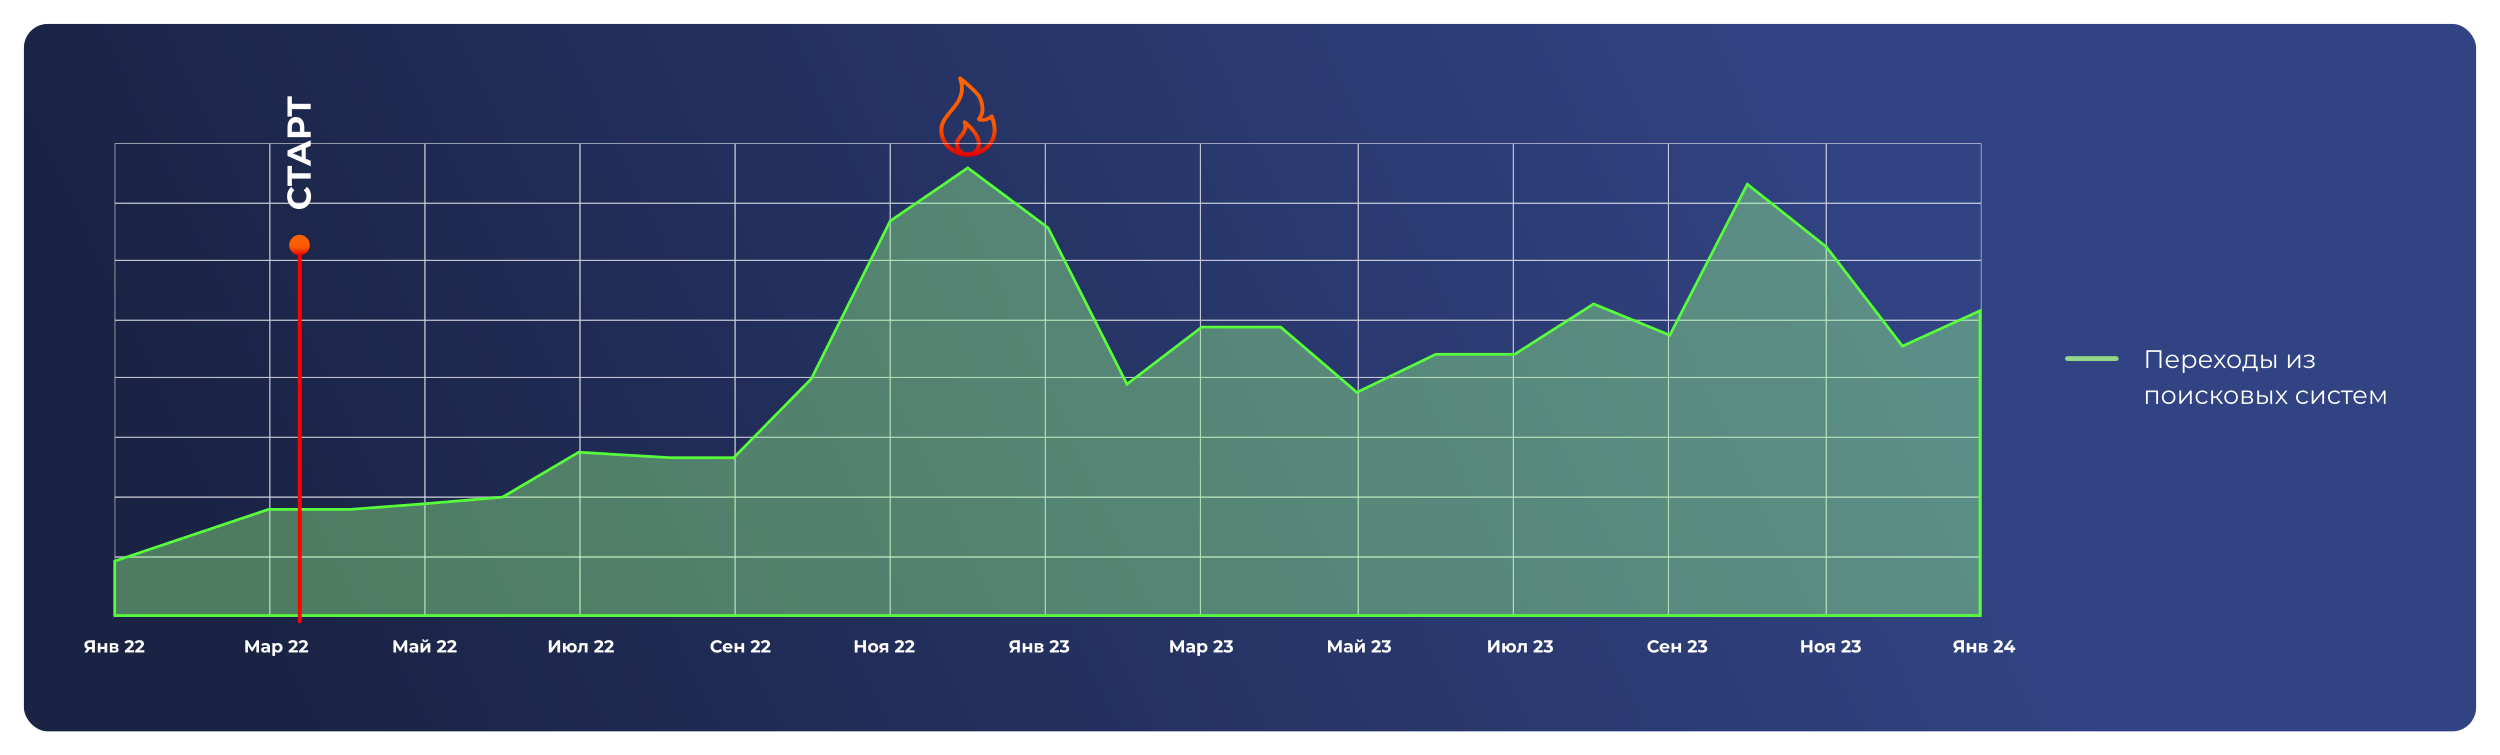 <?xml version="1.0" encoding="UTF-8"?> <svg xmlns="http://www.w3.org/2000/svg" width="1046" height="316" viewBox="0 0 1046 316" fill="none"> <g filter="url(#filter0_d_11_2763)"> <g clip-path="url(#clip0_11_2763)"> <rect x="10" y="5" width="1026" height="296" rx="10" fill="url(#paint0_linear_11_2763)"></rect> <rect x="864" y="144" width="22.436" height="2.04" rx="1.02" fill="#92D787"></rect> <path d="M904.334 141.537V149H903.556V142.22H898.833V149H898.055V141.537H904.334ZM911.575 146.431H906.884C906.927 147.013 907.151 147.486 907.556 147.849C907.961 148.204 908.473 148.382 909.091 148.382C909.439 148.382 909.759 148.321 910.051 148.2C910.342 148.072 910.594 147.888 910.808 147.646L911.234 148.136C910.985 148.435 910.672 148.662 910.296 148.819C909.926 148.975 909.518 149.053 909.07 149.053C908.494 149.053 907.982 148.932 907.535 148.691C907.094 148.442 906.749 148.101 906.5 147.667C906.252 147.234 906.127 146.743 906.127 146.196C906.127 145.649 906.245 145.158 906.479 144.725C906.721 144.291 907.048 143.954 907.46 143.712C907.879 143.47 908.348 143.35 908.867 143.35C909.386 143.35 909.852 143.47 910.264 143.712C910.676 143.954 910.999 144.291 911.234 144.725C911.469 145.151 911.586 145.642 911.586 146.196L911.575 146.431ZM908.867 144C908.327 144 907.872 144.174 907.503 144.522C907.14 144.864 906.934 145.311 906.884 145.866H910.861C910.811 145.311 910.601 144.864 910.232 144.522C909.869 144.174 909.414 144 908.867 144ZM916.15 143.35C916.676 143.35 917.153 143.47 917.579 143.712C918.005 143.947 918.34 144.281 918.581 144.714C918.823 145.148 918.944 145.642 918.944 146.196C918.944 146.758 918.823 147.255 918.581 147.689C918.34 148.122 918.005 148.46 917.579 148.701C917.16 148.936 916.683 149.053 916.15 149.053C915.696 149.053 915.283 148.961 914.914 148.776C914.551 148.584 914.253 148.307 914.018 147.945V151.068H913.261V143.392H913.986V144.501C914.214 144.131 914.512 143.847 914.882 143.648C915.258 143.449 915.681 143.35 916.15 143.35ZM916.097 148.382C916.488 148.382 916.843 148.293 917.163 148.115C917.483 147.93 917.732 147.671 917.91 147.337C918.094 147.003 918.187 146.623 918.187 146.196C918.187 145.77 918.094 145.393 917.91 145.066C917.732 144.732 917.483 144.473 917.163 144.288C916.843 144.103 916.488 144.011 916.097 144.011C915.699 144.011 915.34 144.103 915.02 144.288C914.708 144.473 914.459 144.732 914.274 145.066C914.096 145.393 914.008 145.77 914.008 146.196C914.008 146.623 914.096 147.003 914.274 147.337C914.459 147.671 914.708 147.93 915.02 148.115C915.34 148.293 915.699 148.382 916.097 148.382ZM925.474 146.431H920.783C920.826 147.013 921.05 147.486 921.455 147.849C921.86 148.204 922.372 148.382 922.99 148.382C923.338 148.382 923.658 148.321 923.949 148.2C924.241 148.072 924.493 147.888 924.706 147.646L925.133 148.136C924.884 148.435 924.571 148.662 924.195 148.819C923.825 148.975 923.416 149.053 922.969 149.053C922.393 149.053 921.881 148.932 921.433 148.691C920.993 148.442 920.648 148.101 920.399 147.667C920.151 147.234 920.026 146.743 920.026 146.196C920.026 145.649 920.143 145.158 920.378 144.725C920.62 144.291 920.947 143.954 921.359 143.712C921.778 143.47 922.247 143.35 922.766 143.35C923.285 143.35 923.75 143.47 924.163 143.712C924.575 143.954 924.898 144.291 925.133 144.725C925.367 145.151 925.485 145.642 925.485 146.196L925.474 146.431ZM922.766 144C922.226 144 921.771 144.174 921.401 144.522C921.039 144.864 920.833 145.311 920.783 145.866H924.76C924.71 145.311 924.5 144.864 924.131 144.522C923.768 144.174 923.313 144 922.766 144ZM930.511 149L928.731 146.655L926.94 149H926.087L928.305 146.122L926.194 143.392H927.047L928.731 145.588L930.416 143.392H931.247L929.136 146.122L931.375 149H930.511ZM934.731 149.053C934.191 149.053 933.704 148.932 933.271 148.691C932.837 148.442 932.496 148.101 932.247 147.667C931.998 147.234 931.874 146.743 931.874 146.196C931.874 145.649 931.998 145.158 932.247 144.725C932.496 144.291 932.837 143.954 933.271 143.712C933.704 143.47 934.191 143.35 934.731 143.35C935.271 143.35 935.758 143.47 936.192 143.712C936.625 143.954 936.963 144.291 937.205 144.725C937.453 145.158 937.578 145.649 937.578 146.196C937.578 146.743 937.453 147.234 937.205 147.667C936.963 148.101 936.625 148.442 936.192 148.691C935.758 148.932 935.271 149.053 934.731 149.053ZM934.731 148.382C935.129 148.382 935.485 148.293 935.797 148.115C936.117 147.93 936.366 147.671 936.544 147.337C936.721 147.003 936.81 146.623 936.81 146.196C936.81 145.77 936.721 145.389 936.544 145.055C936.366 144.721 936.117 144.466 935.797 144.288C935.485 144.103 935.129 144.011 934.731 144.011C934.333 144.011 933.974 144.103 933.654 144.288C933.342 144.466 933.093 144.721 932.908 145.055C932.731 145.389 932.642 145.77 932.642 146.196C932.642 146.623 932.731 147.003 932.908 147.337C933.093 147.671 933.342 147.93 933.654 148.115C933.974 148.293 934.333 148.382 934.731 148.382ZM944.633 148.339V150.354H943.919V149H938.898V150.354H938.183V148.339H938.503C938.88 148.318 939.136 148.041 939.271 147.507C939.406 146.974 939.498 146.228 939.548 145.269L939.623 143.392H943.759V148.339H944.633ZM940.241 145.311C940.205 146.107 940.138 146.765 940.038 147.284C939.939 147.795 939.761 148.147 939.505 148.339H943.002V144.064H940.305L940.241 145.311ZM948.465 145.375C949.168 145.382 949.705 145.539 950.074 145.844C950.444 146.15 950.629 146.591 950.629 147.166C950.629 147.763 950.43 148.222 950.032 148.542C949.634 148.861 949.065 149.018 948.326 149.011L946.108 149V143.392H946.865V145.354L948.465 145.375ZM951.567 143.392H952.324V149H951.567V143.392ZM948.283 148.435C948.802 148.442 949.193 148.339 949.456 148.126C949.726 147.905 949.861 147.586 949.861 147.166C949.861 146.754 949.73 146.448 949.467 146.249C949.204 146.05 948.809 145.947 948.283 145.94L946.865 145.919V148.414L948.283 148.435ZM957.269 143.392H958.026V147.849L961.768 143.392H962.44V149H961.683V144.544L957.952 149H957.269V143.392ZM967.224 146.079C967.622 146.171 967.927 146.331 968.141 146.559C968.361 146.786 968.471 147.063 968.471 147.39C968.471 147.717 968.357 148.009 968.13 148.264C967.91 148.52 967.608 148.719 967.224 148.861C966.84 148.996 966.417 149.064 965.955 149.064C965.55 149.064 965.152 149.007 964.761 148.893C964.37 148.773 964.029 148.598 963.738 148.371L963.993 147.806C964.249 147.998 964.548 148.147 964.889 148.254C965.23 148.36 965.575 148.414 965.923 148.414C966.442 148.414 966.865 148.318 967.192 148.126C967.526 147.927 967.693 147.66 967.693 147.326C967.693 147.028 967.558 146.797 967.288 146.633C967.018 146.463 966.648 146.377 966.179 146.377H965.22V145.823H966.136C966.556 145.823 966.893 145.745 967.149 145.588C967.405 145.425 967.533 145.208 967.533 144.938C967.533 144.64 967.387 144.405 967.096 144.235C966.812 144.064 966.438 143.979 965.976 143.979C965.372 143.979 964.775 144.131 964.185 144.437L963.972 143.851C964.64 143.502 965.333 143.328 966.051 143.328C966.478 143.328 966.861 143.392 967.202 143.52C967.551 143.641 967.821 143.815 968.013 144.043C968.212 144.27 968.311 144.533 968.311 144.832C968.311 145.116 968.212 145.368 968.013 145.588C967.821 145.809 967.558 145.972 967.224 146.079ZM902.906 158.392V164H902.149V159.064H898.631V164H897.874V158.392H902.906ZM907.371 164.053C906.831 164.053 906.344 163.932 905.91 163.691C905.477 163.442 905.136 163.101 904.887 162.667C904.638 162.234 904.514 161.743 904.514 161.196C904.514 160.649 904.638 160.158 904.887 159.725C905.136 159.291 905.477 158.954 905.91 158.712C906.344 158.47 906.831 158.35 907.371 158.35C907.911 158.35 908.398 158.47 908.831 158.712C909.265 158.954 909.602 159.291 909.844 159.725C910.093 160.158 910.217 160.649 910.217 161.196C910.217 161.743 910.093 162.234 909.844 162.667C909.602 163.101 909.265 163.442 908.831 163.691C908.398 163.932 907.911 164.053 907.371 164.053ZM907.371 163.382C907.769 163.382 908.124 163.293 908.437 163.115C908.757 162.93 909.005 162.671 909.183 162.337C909.361 162.003 909.45 161.623 909.45 161.196C909.45 160.77 909.361 160.389 909.183 160.055C909.005 159.721 908.757 159.466 908.437 159.288C908.124 159.103 907.769 159.011 907.371 159.011C906.973 159.011 906.614 159.103 906.294 159.288C905.981 159.466 905.733 159.721 905.548 160.055C905.37 160.389 905.281 160.77 905.281 161.196C905.281 161.623 905.37 162.003 905.548 162.337C905.733 162.671 905.981 162.93 906.294 163.115C906.614 163.293 906.973 163.382 907.371 163.382ZM911.835 158.392H912.592V162.849L916.334 158.392H917.006V164H916.249V159.544L912.517 164H911.835V158.392ZM921.52 164.053C920.966 164.053 920.468 163.932 920.028 163.691C919.594 163.449 919.253 163.112 919.004 162.678C918.756 162.237 918.631 161.743 918.631 161.196C918.631 160.649 918.756 160.158 919.004 159.725C919.253 159.291 919.594 158.954 920.028 158.712C920.468 158.47 920.966 158.35 921.52 158.35C922.004 158.35 922.434 158.446 922.81 158.638C923.194 158.822 923.496 159.096 923.716 159.458L923.151 159.842C922.967 159.565 922.732 159.359 922.448 159.224C922.163 159.082 921.854 159.011 921.52 159.011C921.115 159.011 920.749 159.103 920.422 159.288C920.102 159.466 919.85 159.721 919.665 160.055C919.488 160.389 919.399 160.77 919.399 161.196C919.399 161.63 919.488 162.013 919.665 162.348C919.85 162.674 920.102 162.93 920.422 163.115C920.749 163.293 921.115 163.382 921.52 163.382C921.854 163.382 922.163 163.314 922.448 163.179C922.732 163.044 922.967 162.838 923.151 162.561L923.716 162.945C923.496 163.307 923.194 163.584 922.81 163.776C922.426 163.961 921.996 164.053 921.52 164.053ZM927.218 161.505H925.939V164H925.182V158.392H925.939V160.855H927.229L929.201 158.392H930.022L927.815 161.111L930.182 164H929.287L927.218 161.505ZM933.492 164.053C932.952 164.053 932.465 163.932 932.032 163.691C931.598 163.442 931.257 163.101 931.008 162.667C930.76 162.234 930.635 161.743 930.635 161.196C930.635 160.649 930.76 160.158 931.008 159.725C931.257 159.291 931.598 158.954 932.032 158.712C932.465 158.47 932.952 158.35 933.492 158.35C934.032 158.35 934.519 158.47 934.953 158.712C935.386 158.954 935.724 159.291 935.966 159.725C936.214 160.158 936.339 160.649 936.339 161.196C936.339 161.743 936.214 162.234 935.966 162.667C935.724 163.101 935.386 163.442 934.953 163.691C934.519 163.932 934.032 164.053 933.492 164.053ZM933.492 163.382C933.89 163.382 934.246 163.293 934.558 163.115C934.878 162.93 935.127 162.671 935.305 162.337C935.482 162.003 935.571 161.623 935.571 161.196C935.571 160.77 935.482 160.389 935.305 160.055C935.127 159.721 934.878 159.466 934.558 159.288C934.246 159.103 933.89 159.011 933.492 159.011C933.094 159.011 932.735 159.103 932.416 159.288C932.103 159.466 931.854 159.721 931.669 160.055C931.492 160.389 931.403 160.77 931.403 161.196C931.403 161.623 931.492 162.003 931.669 162.337C931.854 162.671 932.103 162.93 932.416 163.115C932.735 163.293 933.094 163.382 933.492 163.382ZM941.528 161.1C942.288 161.278 942.669 161.736 942.669 162.475C942.669 162.966 942.487 163.343 942.125 163.606C941.763 163.869 941.222 164 940.505 164H937.957V158.392H940.43C941.07 158.392 941.571 158.517 941.933 158.765C942.296 159.014 942.477 159.37 942.477 159.832C942.477 160.137 942.392 160.4 942.221 160.62C942.057 160.834 941.826 160.994 941.528 161.1ZM938.692 160.887H940.377C940.81 160.887 941.141 160.805 941.368 160.642C941.603 160.478 941.72 160.24 941.72 159.927C941.72 159.615 941.603 159.38 941.368 159.224C941.141 159.068 940.81 158.989 940.377 158.989H938.692V160.887ZM940.473 163.403C940.956 163.403 941.318 163.325 941.56 163.168C941.802 163.012 941.922 162.767 941.922 162.433C941.922 162.099 941.812 161.854 941.592 161.697C941.372 161.534 941.023 161.452 940.547 161.452H938.692V163.403H940.473ZM946.799 160.375C947.502 160.382 948.039 160.539 948.409 160.844C948.778 161.15 948.963 161.591 948.963 162.166C948.963 162.763 948.764 163.222 948.366 163.542C947.968 163.861 947.399 164.018 946.66 164.011L944.443 164V158.392H945.2V160.354L946.799 160.375ZM949.901 158.392H950.658V164H949.901V158.392ZM946.618 163.435C947.136 163.442 947.527 163.339 947.79 163.126C948.06 162.905 948.195 162.586 948.195 162.166C948.195 161.754 948.064 161.448 947.801 161.249C947.538 161.05 947.143 160.947 946.618 160.94L945.2 160.919V163.414L946.618 163.435ZM956.321 164L954.54 161.655L952.749 164H951.896L954.114 161.122L952.003 158.392H952.856L954.54 160.588L956.225 158.392H957.056L954.945 161.122L957.184 164H956.321ZM963.56 164.053C963.006 164.053 962.509 163.932 962.068 163.691C961.634 163.449 961.293 163.112 961.044 162.678C960.796 162.237 960.671 161.743 960.671 161.196C960.671 160.649 960.796 160.158 961.044 159.725C961.293 159.291 961.634 158.954 962.068 158.712C962.509 158.47 963.006 158.35 963.56 158.35C964.044 158.35 964.474 158.446 964.85 158.638C965.234 158.822 965.536 159.096 965.757 159.458L965.192 159.842C965.007 159.565 964.772 159.359 964.488 159.224C964.204 159.082 963.895 159.011 963.56 159.011C963.155 159.011 962.789 159.103 962.462 159.288C962.143 159.466 961.89 159.721 961.705 160.055C961.528 160.389 961.439 160.77 961.439 161.196C961.439 161.63 961.528 162.013 961.705 162.348C961.89 162.674 962.143 162.93 962.462 163.115C962.789 163.293 963.155 163.382 963.56 163.382C963.895 163.382 964.204 163.314 964.488 163.179C964.772 163.044 965.007 162.838 965.192 162.561L965.757 162.945C965.536 163.307 965.234 163.584 964.85 163.776C964.467 163.961 964.037 164.053 963.56 164.053ZM967.222 158.392H967.979V162.849L971.721 158.392H972.393V164H971.636V159.544L967.905 164H967.222V158.392ZM976.908 164.053C976.353 164.053 975.856 163.932 975.415 163.691C974.981 163.449 974.64 163.112 974.392 162.678C974.143 162.237 974.018 161.743 974.018 161.196C974.018 160.649 974.143 160.158 974.392 159.725C974.64 159.291 974.981 158.954 975.415 158.712C975.856 158.47 976.353 158.35 976.908 158.35C977.391 158.35 977.821 158.446 978.198 158.638C978.581 158.822 978.883 159.096 979.104 159.458L978.539 159.842C978.354 159.565 978.119 159.359 977.835 159.224C977.551 159.082 977.242 159.011 976.908 159.011C976.502 159.011 976.136 159.103 975.809 159.288C975.49 159.466 975.237 159.721 975.053 160.055C974.875 160.389 974.786 160.77 974.786 161.196C974.786 161.63 974.875 162.013 975.053 162.348C975.237 162.674 975.49 162.93 975.809 163.115C976.136 163.293 976.502 163.382 976.908 163.382C977.242 163.382 977.551 163.314 977.835 163.179C978.119 163.044 978.354 162.838 978.539 162.561L979.104 162.945C978.883 163.307 978.581 163.584 978.198 163.776C977.814 163.961 977.384 164.053 976.908 164.053ZM984.41 159.064H982.288V164H981.531V159.064H979.41V158.392H984.41V159.064ZM990.148 161.431H985.457C985.5 162.013 985.724 162.486 986.129 162.849C986.534 163.204 987.046 163.382 987.664 163.382C988.012 163.382 988.332 163.321 988.624 163.2C988.915 163.072 989.167 162.888 989.38 162.646L989.807 163.136C989.558 163.435 989.245 163.662 988.869 163.819C988.499 163.975 988.09 164.053 987.643 164.053C987.067 164.053 986.555 163.932 986.108 163.691C985.667 163.442 985.322 163.101 985.073 162.667C984.825 162.234 984.7 161.743 984.7 161.196C984.7 160.649 984.818 160.158 985.052 159.725C985.294 159.291 985.621 158.954 986.033 158.712C986.452 158.47 986.921 158.35 987.44 158.35C987.959 158.35 988.425 158.47 988.837 158.712C989.249 158.954 989.572 159.291 989.807 159.725C990.041 160.151 990.159 160.642 990.159 161.196L990.148 161.431ZM987.44 159C986.9 159 986.445 159.174 986.076 159.522C985.713 159.864 985.507 160.311 985.457 160.866H989.434C989.384 160.311 989.174 159.864 988.805 159.522C988.442 159.174 987.987 159 987.44 159ZM998.103 158.392V164H997.41V159.565L995.139 163.318H994.798L992.527 159.554V164H991.834V158.392H992.602L994.979 162.433L997.399 158.392H998.103Z" fill="white"></path> <path fill-rule="evenodd" clip-rule="evenodd" d="M415.699 43.35C415.569 43.108 415.309 42.927 415.049 42.866C414.724 42.866 414.463 42.927 414.268 43.108C413.553 43.774 412.707 44.198 411.732 44.379L410.821 44.5L411.211 43.774C411.732 42.624 411.992 41.413 411.862 40.142C411.797 38.206 411.211 36.329 410.236 34.635C407.829 31.911 405.163 29.429 402.236 27.19C401.976 26.948 401.52 26.948 401.26 27.129C400.935 27.311 400.805 27.674 400.935 28.037C402.041 31.124 401.911 33.969 400.285 36.935C397.878 41.111 393 44.258 393 49.403C393 55.576 398.398 60.6 404.967 60.6C411.602 60.6 417 55.576 417 49.403C416.935 47.345 416.48 45.287 415.699 43.35ZM405.488 48.919C407.049 50.553 408.74 52.974 408.74 55.274C408.74 57.211 407.049 58.784 404.967 58.784C402.886 58.784 401.195 57.211 401.195 55.274C401.195 54.124 402.106 53.155 402.756 52.308C403.602 51.34 404.317 50.311 404.642 49.1L404.837 48.253L405.488 48.919ZM399.049 57.029C396.317 55.334 394.691 52.49 394.691 49.403C394.691 48.858 394.756 48.313 394.886 47.769C395.602 44.984 398.138 42.503 399.894 40.264C402.106 37.419 403.537 34.695 403.276 31.124L403.211 30.035L404.122 30.761C405.813 32.214 407.439 33.787 408.87 35.482L408.87 35.542C409.715 36.995 410.171 38.629 410.236 40.203C410.301 41.353 410.106 42.382 409.585 43.35C409.325 43.774 408.805 44.379 408.74 44.803C408.74 44.863 408.74 44.984 408.805 45.105C408.805 45.287 409 45.469 409.195 45.59C410.756 46.195 412.512 46.074 413.943 45.227L414.528 44.984L414.659 45.529C415.114 46.8 415.309 48.132 415.309 49.403C415.309 52.49 413.683 55.334 410.951 57.029L409.846 57.695L410.236 56.545C411.341 52.55 407.179 47.95 404.187 45.529C403.927 45.287 403.472 45.287 403.146 45.469C402.886 45.65 402.756 46.013 402.821 46.316C404.447 50.916 398.398 51.884 399.764 56.545L400.089 57.695L399.049 57.029Z" fill="url(#paint1_linear_11_2763)"></path> <path d="M39.707 262.899V268H38.541V266.645H37.463L36.559 268H35.313L36.377 266.463C36.032 266.322 35.767 266.11 35.583 265.829C35.398 265.542 35.306 265.2 35.306 264.801C35.306 264.408 35.396 264.07 35.576 263.788C35.755 263.502 36.01 263.283 36.341 263.133C36.671 262.977 37.06 262.899 37.507 262.899H39.707ZM37.536 263.861C37.2 263.861 36.943 263.939 36.763 264.094C36.589 264.25 36.501 264.481 36.501 264.787C36.501 265.083 36.586 265.311 36.756 265.472C36.926 265.632 37.176 265.712 37.507 265.712H38.541V263.861H37.536ZM40.898 264.08H42.027V265.61H43.732V264.08H44.869V268H43.732V266.535H42.027V268H40.898V264.08ZM48.952 265.952C49.413 266.108 49.644 266.419 49.644 266.885C49.644 267.24 49.51 267.514 49.243 267.709C48.976 267.903 48.578 268 48.048 268H45.957V264.08H47.961C48.451 264.08 48.835 264.17 49.112 264.349C49.389 264.524 49.527 264.772 49.527 265.093C49.527 265.287 49.476 265.459 49.374 265.61C49.277 265.756 49.136 265.87 48.952 265.952ZM46.999 265.69H47.858C48.257 265.69 48.456 265.549 48.456 265.268C48.456 264.991 48.257 264.852 47.858 264.852H46.999V265.69ZM47.953 267.228C48.371 267.228 48.58 267.084 48.58 266.798C48.58 266.647 48.531 266.538 48.434 266.47C48.337 266.397 48.184 266.361 47.975 266.361H46.999V267.228H47.953ZM56.102 267.038V268H52.247V267.235L54.214 265.377C54.423 265.178 54.564 265.008 54.637 264.867C54.71 264.721 54.746 264.578 54.746 264.437C54.746 264.233 54.676 264.077 54.535 263.971C54.399 263.859 54.197 263.803 53.93 263.803C53.707 263.803 53.505 263.847 53.325 263.934C53.146 264.017 52.995 264.143 52.874 264.313L52.014 263.759C52.213 263.463 52.487 263.232 52.837 263.067C53.187 262.897 53.588 262.812 54.039 262.812C54.418 262.812 54.749 262.875 55.03 263.001C55.317 263.123 55.538 263.298 55.694 263.526C55.854 263.75 55.934 264.014 55.934 264.32C55.934 264.597 55.876 264.857 55.759 265.1C55.642 265.343 55.417 265.62 55.081 265.931L53.908 267.038H56.102ZM60.4 267.038V268H56.545V267.235L58.512 265.377C58.721 265.178 58.862 265.008 58.935 264.867C59.008 264.721 59.044 264.578 59.044 264.437C59.044 264.233 58.974 264.077 58.833 263.971C58.697 263.859 58.495 263.803 58.228 263.803C58.005 263.803 57.803 263.847 57.623 263.934C57.444 264.017 57.293 264.143 57.172 264.313L56.312 263.759C56.511 263.463 56.785 263.232 57.135 263.067C57.485 262.897 57.886 262.812 58.337 262.812C58.716 262.812 59.047 262.875 59.328 263.001C59.615 263.123 59.836 263.298 59.991 263.526C60.152 263.75 60.232 264.014 60.232 264.32C60.232 264.597 60.174 264.857 60.057 265.1C59.94 265.343 59.715 265.62 59.379 265.931L58.206 267.038H60.4Z" fill="white"></path> <path d="M107.275 268L107.268 264.947L105.767 267.461H105.242L103.741 265.005V268H102.634V262.899H103.61L105.519 266.069L107.399 262.899H108.376L108.383 268H107.275ZM111.085 264.022C111.693 264.022 112.159 264.167 112.484 264.459C112.81 264.745 112.973 265.18 112.973 265.763V268H111.909V267.512C111.695 267.876 111.297 268.058 110.714 268.058C110.413 268.058 110.15 268.007 109.927 267.905C109.708 267.803 109.541 267.662 109.424 267.483C109.308 267.303 109.249 267.099 109.249 266.871C109.249 266.506 109.385 266.22 109.657 266.011C109.934 265.802 110.359 265.697 110.932 265.697H111.836C111.836 265.45 111.761 265.26 111.61 265.129C111.459 264.993 111.234 264.925 110.932 264.925C110.724 264.925 110.517 264.959 110.313 265.027C110.114 265.09 109.944 265.178 109.803 265.289L109.395 264.495C109.609 264.345 109.864 264.228 110.16 264.145C110.461 264.063 110.77 264.022 111.085 264.022ZM110.998 267.293C111.192 267.293 111.365 267.249 111.515 267.162C111.666 267.07 111.773 266.936 111.836 266.761V266.361H111.056C110.59 266.361 110.357 266.514 110.357 266.82C110.357 266.965 110.413 267.082 110.524 267.169C110.641 267.252 110.799 267.293 110.998 267.293ZM116.27 264.022C116.634 264.022 116.965 264.107 117.261 264.277C117.562 264.442 117.798 264.677 117.968 264.983C118.138 265.285 118.223 265.637 118.223 266.04C118.223 266.443 118.138 266.798 117.968 267.104C117.798 267.405 117.562 267.641 117.261 267.811C116.965 267.976 116.634 268.058 116.27 268.058C115.77 268.058 115.376 267.9 115.089 267.585V269.414H113.953V264.08H115.038V264.532C115.32 264.192 115.731 264.022 116.27 264.022ZM116.073 267.126C116.365 267.126 116.603 267.028 116.787 266.834C116.977 266.635 117.071 266.37 117.071 266.04C117.071 265.71 116.977 265.447 116.787 265.253C116.603 265.054 116.365 264.954 116.073 264.954C115.782 264.954 115.541 265.054 115.352 265.253C115.167 265.447 115.075 265.71 115.075 266.04C115.075 266.37 115.167 266.635 115.352 266.834C115.541 267.028 115.782 267.126 116.073 267.126ZM124.631 267.038V268H120.777V267.235L122.744 265.377C122.953 265.178 123.094 265.008 123.167 264.867C123.24 264.721 123.276 264.578 123.276 264.437C123.276 264.233 123.206 264.077 123.065 263.971C122.929 263.859 122.727 263.803 122.46 263.803C122.237 263.803 122.035 263.847 121.855 263.934C121.676 264.017 121.525 264.143 121.404 264.313L120.544 263.759C120.743 263.463 121.017 263.232 121.367 263.067C121.717 262.897 122.118 262.812 122.569 262.812C122.948 262.812 123.279 262.875 123.56 263.001C123.847 263.123 124.068 263.298 124.223 263.526C124.384 263.75 124.464 264.014 124.464 264.32C124.464 264.597 124.406 264.857 124.289 265.1C124.172 265.343 123.947 265.62 123.611 265.931L122.438 267.038H124.631ZM128.929 267.038V268H125.075V267.235L127.042 265.377C127.251 265.178 127.392 265.008 127.465 264.867C127.538 264.721 127.574 264.578 127.574 264.437C127.574 264.233 127.504 264.077 127.363 263.971C127.227 263.859 127.025 263.803 126.758 263.803C126.535 263.803 126.333 263.847 126.153 263.934C125.973 264.017 125.823 264.143 125.701 264.313L124.842 263.759C125.041 263.463 125.315 263.232 125.665 263.067C126.015 262.897 126.415 262.812 126.867 262.812C127.246 262.812 127.576 262.875 127.858 263.001C128.145 263.123 128.366 263.298 128.521 263.526C128.682 263.75 128.762 264.014 128.762 264.32C128.762 264.597 128.703 264.857 128.587 265.1C128.47 265.343 128.244 265.62 127.909 265.931L126.736 267.038H128.929Z" fill="white"></path> <path d="M169.275 268L169.268 264.947L167.767 267.461H167.242L165.741 265.005V268H164.634V262.899H165.61L167.519 266.069L169.399 262.899H170.376L170.383 268H169.275ZM173.085 264.022C173.693 264.022 174.159 264.167 174.484 264.459C174.81 264.745 174.973 265.18 174.973 265.763V268H173.909V267.512C173.695 267.876 173.297 268.058 172.714 268.058C172.413 268.058 172.15 268.007 171.927 267.905C171.708 267.803 171.541 267.662 171.424 267.483C171.308 267.303 171.249 267.099 171.249 266.871C171.249 266.506 171.385 266.22 171.657 266.011C171.934 265.802 172.359 265.697 172.932 265.697H173.836C173.836 265.45 173.761 265.26 173.61 265.129C173.459 264.993 173.234 264.925 172.932 264.925C172.724 264.925 172.517 264.959 172.313 265.027C172.114 265.09 171.944 265.178 171.803 265.289L171.395 264.495C171.609 264.345 171.864 264.228 172.16 264.145C172.461 264.063 172.77 264.022 173.085 264.022ZM172.998 267.293C173.192 267.293 173.365 267.249 173.515 267.162C173.666 267.07 173.773 266.936 173.836 266.761V266.361H173.056C172.59 266.361 172.357 266.514 172.357 266.82C172.357 266.965 172.413 267.082 172.524 267.169C172.641 267.252 172.799 267.293 172.998 267.293ZM175.96 264.08H177.089V266.412L178.999 264.08H180.041V268H178.911V265.668L177.009 268H175.96V264.08ZM177.927 263.657C177.072 263.657 176.643 263.281 176.638 262.528H177.381C177.386 262.698 177.432 262.831 177.519 262.929C177.612 263.021 177.745 263.067 177.92 263.067C178.095 263.067 178.229 263.021 178.321 262.929C178.418 262.831 178.467 262.698 178.467 262.528H179.224C179.22 263.281 178.787 263.657 177.927 263.657ZM186.745 267.038V268H182.891V267.235L184.858 265.377C185.067 265.178 185.208 265.008 185.281 264.867C185.354 264.721 185.39 264.578 185.39 264.437C185.39 264.233 185.32 264.077 185.179 263.971C185.043 263.859 184.841 263.803 184.574 263.803C184.35 263.803 184.149 263.847 183.969 263.934C183.789 264.017 183.639 264.143 183.517 264.313L182.658 263.759C182.857 263.463 183.131 263.232 183.481 263.067C183.831 262.897 184.231 262.812 184.683 262.812C185.062 262.812 185.392 262.875 185.674 263.001C185.961 263.123 186.182 263.298 186.337 263.526C186.498 263.75 186.578 264.014 186.578 264.32C186.578 264.597 186.519 264.857 186.403 265.1C186.286 265.343 186.06 265.62 185.725 265.931L184.552 267.038H186.745ZM191.043 267.038V268H187.189V267.235L189.156 265.377C189.365 265.178 189.506 265.008 189.579 264.867C189.651 264.721 189.688 264.578 189.688 264.437C189.688 264.233 189.617 264.077 189.477 263.971C189.341 263.859 189.139 263.803 188.872 263.803C188.648 263.803 188.447 263.847 188.267 263.934C188.087 264.017 187.937 264.143 187.815 264.313L186.955 263.759C187.155 263.463 187.429 263.232 187.779 263.067C188.129 262.897 188.529 262.812 188.981 262.812C189.36 262.812 189.69 262.875 189.972 263.001C190.259 263.123 190.48 263.298 190.635 263.526C190.795 263.75 190.876 264.014 190.876 264.32C190.876 264.597 190.817 264.857 190.701 265.1C190.584 265.343 190.358 265.62 190.023 265.931L188.85 267.038H191.043Z" fill="white"></path> <path d="M229.634 262.899H230.807V266.222L233.241 262.899H234.348V268H233.182V264.685L230.749 268H229.634V262.899ZM239.24 264.022C239.638 264.022 239.995 264.109 240.311 264.284C240.626 264.454 240.874 264.692 241.054 264.998C241.234 265.304 241.324 265.651 241.324 266.04C241.324 266.429 241.234 266.776 241.054 267.082C240.874 267.388 240.626 267.628 240.311 267.803C239.995 267.973 239.638 268.058 239.24 268.058C238.895 268.058 238.579 267.995 238.292 267.869C238.006 267.738 237.768 267.556 237.578 267.322C237.389 267.084 237.263 266.812 237.199 266.506H236.66V268H235.531V264.08H236.66V265.523H237.207C237.318 265.066 237.556 264.702 237.921 264.43C238.285 264.158 238.725 264.022 239.24 264.022ZM239.24 267.126C239.517 267.126 239.745 267.028 239.925 266.834C240.109 266.635 240.201 266.37 240.201 266.04C240.201 265.705 240.109 265.44 239.925 265.246C239.745 265.051 239.517 264.954 239.24 264.954C238.958 264.954 238.725 265.051 238.54 265.246C238.36 265.44 238.271 265.705 238.271 266.04C238.271 266.37 238.36 266.635 238.54 266.834C238.725 267.028 238.958 267.126 239.24 267.126ZM245.816 264.08V268H244.679V265.013H243.44L243.404 265.705C243.384 266.22 243.336 266.647 243.258 266.987C243.18 267.327 243.054 267.594 242.879 267.789C242.704 267.983 242.462 268.08 242.151 268.08C241.985 268.08 241.789 268.051 241.56 267.993L241.619 267.06C241.696 267.07 241.752 267.075 241.786 267.075C241.956 267.075 242.083 267.014 242.165 266.892C242.253 266.766 242.311 266.608 242.34 266.419C242.369 266.225 242.391 265.969 242.406 265.654L242.464 264.08H245.816ZM252.521 267.038V268H248.666V267.235L250.634 265.377C250.843 265.178 250.983 265.008 251.056 264.867C251.129 264.721 251.166 264.578 251.166 264.437C251.166 264.233 251.095 264.077 250.954 263.971C250.818 263.859 250.617 263.803 250.35 263.803C250.126 263.803 249.924 263.847 249.745 263.934C249.565 264.017 249.414 264.143 249.293 264.313L248.433 263.759C248.632 263.463 248.907 263.232 249.257 263.067C249.606 262.897 250.007 262.812 250.459 262.812C250.838 262.812 251.168 262.875 251.45 263.001C251.736 263.123 251.957 263.298 252.113 263.526C252.273 263.75 252.353 264.014 252.353 264.32C252.353 264.597 252.295 264.857 252.178 265.1C252.062 265.343 251.836 265.62 251.501 265.931L250.328 267.038H252.521ZM256.819 267.038V268H252.964V267.235L254.932 265.377C255.14 265.178 255.281 265.008 255.354 264.867C255.427 264.721 255.464 264.578 255.464 264.437C255.464 264.233 255.393 264.077 255.252 263.971C255.116 263.859 254.915 263.803 254.647 263.803C254.424 263.803 254.222 263.847 254.043 263.934C253.863 264.017 253.712 264.143 253.591 264.313L252.731 263.759C252.93 263.463 253.205 263.232 253.554 263.067C253.904 262.897 254.305 262.812 254.757 262.812C255.136 262.812 255.466 262.875 255.748 263.001C256.034 263.123 256.255 263.298 256.411 263.526C256.571 263.75 256.651 264.014 256.651 264.32C256.651 264.597 256.593 264.857 256.476 265.1C256.36 265.343 256.134 265.62 255.799 265.931L254.626 267.038H256.819Z" fill="white"></path> <path d="M300.046 268.087C299.526 268.087 299.055 267.976 298.632 267.752C298.214 267.524 297.884 267.211 297.641 266.812C297.403 266.409 297.284 265.955 297.284 265.45C297.284 264.945 297.403 264.493 297.641 264.094C297.884 263.691 298.214 263.378 298.632 263.154C299.055 262.926 299.528 262.812 300.053 262.812C300.495 262.812 300.893 262.89 301.248 263.045C301.607 263.201 301.909 263.424 302.152 263.716L301.394 264.415C301.049 264.017 300.621 263.818 300.111 263.818C299.796 263.818 299.514 263.888 299.266 264.029C299.018 264.165 298.824 264.357 298.683 264.604C298.547 264.852 298.479 265.134 298.479 265.45C298.479 265.765 298.547 266.047 298.683 266.295C298.824 266.543 299.018 266.737 299.266 266.878C299.514 267.014 299.796 267.082 300.111 267.082C300.621 267.082 301.049 266.88 301.394 266.477L302.152 267.177C301.909 267.473 301.607 267.699 301.248 267.854C300.889 268.01 300.488 268.087 300.046 268.087ZM306.509 266.055C306.509 266.069 306.502 266.171 306.487 266.361H303.522C303.575 266.603 303.701 266.795 303.901 266.936C304.1 267.077 304.347 267.147 304.644 267.147C304.848 267.147 305.028 267.118 305.183 267.06C305.343 266.997 305.491 266.9 305.627 266.769L306.232 267.424C305.863 267.847 305.324 268.058 304.615 268.058C304.173 268.058 303.782 267.973 303.441 267.803C303.101 267.628 302.839 267.388 302.655 267.082C302.47 266.776 302.378 266.429 302.378 266.04C302.378 265.656 302.468 265.311 302.647 265.005C302.832 264.694 303.082 264.454 303.398 264.284C303.718 264.109 304.075 264.022 304.469 264.022C304.853 264.022 305.2 264.104 305.511 264.269C305.822 264.434 306.065 264.673 306.239 264.983C306.419 265.289 306.509 265.646 306.509 266.055ZM304.476 264.881C304.219 264.881 304.003 264.954 303.828 265.1C303.653 265.246 303.546 265.445 303.507 265.697H305.438C305.399 265.45 305.292 265.253 305.117 265.107C304.943 264.957 304.729 264.881 304.476 264.881ZM307.38 264.08H308.51V265.61H310.215V264.08H311.352V268H310.215V266.535H308.51V268H307.38V264.08ZM318.052 267.038V268H314.197V267.235L316.165 265.377C316.373 265.178 316.514 265.008 316.587 264.867C316.66 264.721 316.696 264.578 316.696 264.437C316.696 264.233 316.626 264.077 316.485 263.971C316.349 263.859 316.148 263.803 315.88 263.803C315.657 263.803 315.455 263.847 315.276 263.934C315.096 264.017 314.945 264.143 314.824 264.313L313.964 263.759C314.163 263.463 314.438 263.232 314.787 263.067C315.137 262.897 315.538 262.812 315.99 262.812C316.369 262.812 316.699 262.875 316.981 263.001C317.267 263.123 317.488 263.298 317.644 263.526C317.804 263.75 317.884 264.014 317.884 264.32C317.884 264.597 317.826 264.857 317.709 265.1C317.593 265.343 317.367 265.62 317.032 265.931L315.859 267.038H318.052ZM322.35 267.038V268H318.495V267.235L320.462 265.377C320.671 265.178 320.812 265.008 320.885 264.867C320.958 264.721 320.994 264.578 320.994 264.437C320.994 264.233 320.924 264.077 320.783 263.971C320.647 263.859 320.445 263.803 320.178 263.803C319.955 263.803 319.753 263.847 319.573 263.934C319.394 264.017 319.243 264.143 319.122 264.313L318.262 263.759C318.461 263.463 318.736 263.232 319.085 263.067C319.435 262.897 319.836 262.812 320.288 262.812C320.666 262.812 320.997 262.875 321.279 263.001C321.565 263.123 321.786 263.298 321.942 263.526C322.102 263.75 322.182 264.014 322.182 264.32C322.182 264.597 322.124 264.857 322.007 265.1C321.891 265.343 321.665 265.62 321.33 265.931L320.156 267.038H322.35Z" fill="white"></path> <path d="M362.312 262.899V268H361.131V265.909H358.814V268H357.634V262.899H358.814V264.911H361.131V262.899H362.312ZM365.339 268.058C364.926 268.058 364.554 267.973 364.224 267.803C363.898 267.628 363.643 267.388 363.459 267.082C363.274 266.776 363.182 266.429 363.182 266.04C363.182 265.651 363.274 265.304 363.459 264.998C363.643 264.692 363.898 264.454 364.224 264.284C364.554 264.109 364.926 264.022 365.339 264.022C365.751 264.022 366.121 264.109 366.446 264.284C366.772 264.454 367.027 264.692 367.211 264.998C367.396 265.304 367.488 265.651 367.488 266.04C367.488 266.429 367.396 266.776 367.211 267.082C367.027 267.388 366.772 267.628 366.446 267.803C366.121 267.973 365.751 268.058 365.339 268.058ZM365.339 267.126C365.63 267.126 365.868 267.028 366.053 266.834C366.242 266.635 366.337 266.37 366.337 266.04C366.337 265.71 366.242 265.447 366.053 265.253C365.868 265.054 365.63 264.954 365.339 264.954C365.047 264.954 364.807 265.054 364.617 265.253C364.428 265.447 364.333 265.71 364.333 266.04C364.333 266.37 364.428 266.635 364.617 266.834C364.807 267.028 365.047 267.126 365.339 267.126ZM371.632 264.08V268H370.619V266.878H369.781L369.038 268H367.828L368.725 266.718C368.453 266.611 368.244 266.458 368.098 266.259C367.957 266.055 367.887 265.809 367.887 265.523C367.887 265.061 368.052 264.707 368.382 264.459C368.717 264.206 369.176 264.08 369.759 264.08H371.632ZM369.781 265.005C369.538 265.005 369.354 265.049 369.227 265.136C369.106 265.224 369.045 265.365 369.045 265.559C369.045 265.753 369.103 265.897 369.22 265.989C369.341 266.076 369.524 266.12 369.766 266.12H370.619V265.005H369.781ZM378.336 267.038V268H374.482V267.235L376.449 265.377C376.658 265.178 376.799 265.008 376.872 264.867C376.945 264.721 376.981 264.578 376.981 264.437C376.981 264.233 376.911 264.077 376.77 263.971C376.634 263.859 376.432 263.803 376.165 263.803C375.942 263.803 375.74 263.847 375.56 263.934C375.38 264.017 375.23 264.143 375.108 264.313L374.249 263.759C374.448 263.463 374.722 263.232 375.072 263.067C375.422 262.897 375.823 262.812 376.274 262.812C376.653 262.812 376.984 262.875 377.265 263.001C377.552 263.123 377.773 263.298 377.928 263.526C378.089 263.75 378.169 264.014 378.169 264.32C378.169 264.597 378.11 264.857 377.994 265.1C377.877 265.343 377.651 265.62 377.316 265.931L376.143 267.038H378.336ZM382.634 267.038V268H378.78V267.235L380.747 265.377C380.956 265.178 381.097 265.008 381.17 264.867C381.243 264.721 381.279 264.578 381.279 264.437C381.279 264.233 381.209 264.077 381.068 263.971C380.932 263.859 380.73 263.803 380.463 263.803C380.239 263.803 380.038 263.847 379.858 263.934C379.678 264.017 379.528 264.143 379.406 264.313L378.547 263.759C378.746 263.463 379.02 263.232 379.37 263.067C379.72 262.897 380.12 262.812 380.572 262.812C380.951 262.812 381.281 262.875 381.563 263.001C381.85 263.123 382.071 263.298 382.226 263.526C382.387 263.75 382.467 264.014 382.467 264.32C382.467 264.597 382.408 264.857 382.292 265.1C382.175 265.343 381.949 265.62 381.614 265.931L380.441 267.038H382.634Z" fill="white"></path> <path d="M426.707 262.899V268H425.541V266.645H424.463L423.559 268H422.313L423.377 266.463C423.032 266.322 422.768 266.11 422.583 265.829C422.398 265.542 422.306 265.2 422.306 264.801C422.306 264.408 422.396 264.07 422.576 263.788C422.755 263.502 423.01 263.283 423.341 263.133C423.671 262.977 424.06 262.899 424.507 262.899H426.707ZM424.536 263.861C424.201 263.861 423.943 263.939 423.763 264.094C423.588 264.25 423.501 264.481 423.501 264.787C423.501 265.083 423.586 265.311 423.756 265.472C423.926 265.632 424.176 265.712 424.507 265.712H425.541V263.861H424.536ZM427.898 264.08H429.027V265.61H430.732V264.08H431.869V268H430.732V266.535H429.027V268H427.898V264.08ZM435.952 265.952C436.413 266.108 436.644 266.419 436.644 266.885C436.644 267.24 436.51 267.514 436.243 267.709C435.976 267.903 435.577 268 435.048 268H432.957V264.08H434.961C435.451 264.08 435.835 264.17 436.112 264.349C436.389 264.524 436.527 264.772 436.527 265.093C436.527 265.287 436.476 265.459 436.374 265.61C436.277 265.756 436.136 265.87 435.952 265.952ZM433.999 265.69H434.859C435.257 265.69 435.456 265.549 435.456 265.268C435.456 264.991 435.257 264.852 434.859 264.852H433.999V265.69ZM434.953 267.228C435.371 267.228 435.58 267.084 435.58 266.798C435.58 266.647 435.531 266.538 435.434 266.47C435.337 266.397 435.184 266.361 434.975 266.361H433.999V267.228H434.953ZM443.102 267.038V268H439.247V267.235L441.214 265.377C441.423 265.178 441.564 265.008 441.637 264.867C441.71 264.721 441.746 264.578 441.746 264.437C441.746 264.233 441.676 264.077 441.535 263.971C441.399 263.859 441.197 263.803 440.93 263.803C440.707 263.803 440.505 263.847 440.325 263.934C440.146 264.017 439.995 264.143 439.874 264.313L439.014 263.759C439.213 263.463 439.487 263.232 439.837 263.067C440.187 262.897 440.588 262.812 441.039 262.812C441.418 262.812 441.749 262.875 442.03 263.001C442.317 263.123 442.538 263.298 442.694 263.526C442.854 263.75 442.934 264.014 442.934 264.32C442.934 264.597 442.876 264.857 442.759 265.1C442.643 265.343 442.417 265.62 442.081 265.931L440.908 267.038H443.102ZM445.971 264.976C446.418 265.049 446.761 265.217 446.999 265.479C447.237 265.736 447.356 266.057 447.356 266.441C447.356 266.737 447.278 267.011 447.123 267.264C446.967 267.512 446.729 267.711 446.408 267.862C446.093 268.012 445.704 268.087 445.243 268.087C444.883 268.087 444.529 268.041 444.179 267.949C443.834 267.852 443.54 267.716 443.297 267.541L443.756 266.637C443.951 266.783 444.174 266.897 444.427 266.98C444.684 267.058 444.946 267.096 445.214 267.096C445.51 267.096 445.743 267.041 445.913 266.929C446.083 266.812 446.168 266.65 446.168 266.441C446.168 266.023 445.85 265.814 445.214 265.814H444.674V265.034L445.724 263.847H443.552V262.899H447.123V263.665L445.971 264.976Z" fill="white"></path> <path d="M494.275 268L494.268 264.947L492.767 267.461H492.242L490.741 265.005V268H489.634V262.899H490.61L492.519 266.069L494.399 262.899H495.376L495.383 268H494.275ZM498.085 264.022C498.693 264.022 499.159 264.167 499.484 264.459C499.81 264.745 499.973 265.18 499.973 265.763V268H498.909V267.512C498.695 267.876 498.297 268.058 497.714 268.058C497.413 268.058 497.15 268.007 496.927 267.905C496.708 267.803 496.541 267.662 496.424 267.483C496.308 267.303 496.249 267.099 496.249 266.871C496.249 266.506 496.385 266.22 496.657 266.011C496.934 265.802 497.359 265.697 497.932 265.697H498.836C498.836 265.45 498.761 265.26 498.61 265.129C498.459 264.993 498.234 264.925 497.932 264.925C497.724 264.925 497.517 264.959 497.313 265.027C497.114 265.09 496.944 265.178 496.803 265.289L496.395 264.495C496.609 264.345 496.864 264.228 497.16 264.145C497.461 264.063 497.77 264.022 498.085 264.022ZM497.998 267.293C498.192 267.293 498.365 267.249 498.515 267.162C498.666 267.07 498.773 266.936 498.836 266.761V266.361H498.056C497.59 266.361 497.357 266.514 497.357 266.82C497.357 266.965 497.413 267.082 497.524 267.169C497.641 267.252 497.799 267.293 497.998 267.293ZM503.27 264.022C503.634 264.022 503.965 264.107 504.261 264.277C504.562 264.442 504.798 264.677 504.968 264.983C505.138 265.285 505.223 265.637 505.223 266.04C505.223 266.443 505.138 266.798 504.968 267.104C504.798 267.405 504.562 267.641 504.261 267.811C503.965 267.976 503.634 268.058 503.27 268.058C502.77 268.058 502.376 267.9 502.089 267.585V269.414H500.953V264.08H502.038V264.532C502.32 264.192 502.731 264.022 503.27 264.022ZM503.073 267.126C503.365 267.126 503.603 267.028 503.787 266.834C503.977 266.635 504.071 266.37 504.071 266.04C504.071 265.71 503.977 265.447 503.787 265.253C503.603 265.054 503.365 264.954 503.073 264.954C502.782 264.954 502.541 265.054 502.352 265.253C502.167 265.447 502.075 265.71 502.075 266.04C502.075 266.37 502.167 266.635 502.352 266.834C502.541 267.028 502.782 267.126 503.073 267.126ZM511.631 267.038V268H507.777V267.235L509.744 265.377C509.953 265.178 510.094 265.008 510.167 264.867C510.24 264.721 510.276 264.578 510.276 264.437C510.276 264.233 510.206 264.077 510.065 263.971C509.929 263.859 509.727 263.803 509.46 263.803C509.237 263.803 509.035 263.847 508.855 263.934C508.676 264.017 508.525 264.143 508.404 264.313L507.544 263.759C507.743 263.463 508.017 263.232 508.367 263.067C508.717 262.897 509.118 262.812 509.569 262.812C509.948 262.812 510.279 262.875 510.56 263.001C510.847 263.123 511.068 263.298 511.223 263.526C511.384 263.75 511.464 264.014 511.464 264.32C511.464 264.597 511.406 264.857 511.289 265.1C511.172 265.343 510.947 265.62 510.611 265.931L509.438 267.038H511.631ZM514.501 264.976C514.948 265.049 515.291 265.217 515.529 265.479C515.767 265.736 515.886 266.057 515.886 266.441C515.886 266.737 515.808 267.011 515.652 267.264C515.497 267.512 515.259 267.711 514.938 267.862C514.623 268.012 514.234 268.087 513.773 268.087C513.413 268.087 513.058 268.041 512.709 267.949C512.364 267.852 512.07 267.716 511.827 267.541L512.286 266.637C512.48 266.783 512.704 266.897 512.956 266.98C513.214 267.058 513.476 267.096 513.743 267.096C514.04 267.096 514.273 267.041 514.443 266.929C514.613 266.812 514.698 266.65 514.698 266.441C514.698 266.023 514.38 265.814 513.743 265.814H513.204V265.034L514.253 263.847H512.082V262.899H515.652V263.665L514.501 264.976Z" fill="white"></path> <path d="M560.275 268L560.268 264.947L558.767 267.461H558.242L556.741 265.005V268H555.634V262.899H556.61L558.519 266.069L560.399 262.899H561.376L561.383 268H560.275ZM564.085 264.022C564.693 264.022 565.159 264.167 565.484 264.459C565.81 264.745 565.973 265.18 565.973 265.763V268H564.909V267.512C564.695 267.876 564.297 268.058 563.714 268.058C563.413 268.058 563.15 268.007 562.927 267.905C562.708 267.803 562.541 267.662 562.424 267.483C562.308 267.303 562.249 267.099 562.249 266.871C562.249 266.506 562.385 266.22 562.657 266.011C562.934 265.802 563.359 265.697 563.932 265.697H564.836C564.836 265.45 564.761 265.26 564.61 265.129C564.459 264.993 564.234 264.925 563.932 264.925C563.724 264.925 563.517 264.959 563.313 265.027C563.114 265.09 562.944 265.178 562.803 265.289L562.395 264.495C562.609 264.345 562.864 264.228 563.16 264.145C563.461 264.063 563.77 264.022 564.085 264.022ZM563.998 267.293C564.192 267.293 564.365 267.249 564.515 267.162C564.666 267.07 564.773 266.936 564.836 266.761V266.361H564.056C563.59 266.361 563.357 266.514 563.357 266.82C563.357 266.965 563.413 267.082 563.524 267.169C563.641 267.252 563.799 267.293 563.998 267.293ZM566.96 264.08H568.089V266.412L569.999 264.08H571.041V268H569.911V265.668L568.009 268H566.96V264.08ZM568.927 263.657C568.072 263.657 567.643 263.281 567.638 262.528H568.381C568.386 262.698 568.432 262.831 568.519 262.929C568.612 263.021 568.745 263.067 568.92 263.067C569.095 263.067 569.229 263.021 569.321 262.929C569.418 262.831 569.467 262.698 569.467 262.528H570.224C570.22 263.281 569.787 263.657 568.927 263.657ZM577.745 267.038V268H573.891V267.235L575.858 265.377C576.067 265.178 576.208 265.008 576.281 264.867C576.354 264.721 576.39 264.578 576.39 264.437C576.39 264.233 576.32 264.077 576.179 263.971C576.043 263.859 575.841 263.803 575.574 263.803C575.35 263.803 575.149 263.847 574.969 263.934C574.789 264.017 574.639 264.143 574.517 264.313L573.658 263.759C573.857 263.463 574.131 263.232 574.481 263.067C574.831 262.897 575.231 262.812 575.683 262.812C576.062 262.812 576.392 262.875 576.674 263.001C576.961 263.123 577.182 263.298 577.337 263.526C577.498 263.75 577.578 264.014 577.578 264.32C577.578 264.597 577.519 264.857 577.403 265.1C577.286 265.343 577.06 265.62 576.725 265.931L575.552 267.038H577.745ZM580.615 264.976C581.062 265.049 581.404 265.217 581.642 265.479C581.88 265.736 581.999 266.057 581.999 266.441C581.999 266.737 581.922 267.011 581.766 267.264C581.611 267.512 581.373 267.711 581.052 267.862C580.736 268.012 580.348 268.087 579.886 268.087C579.527 268.087 579.172 268.041 578.823 267.949C578.478 267.852 578.184 267.716 577.941 267.541L578.4 266.637C578.594 266.783 578.818 266.897 579.07 266.98C579.328 267.058 579.59 267.096 579.857 267.096C580.154 267.096 580.387 267.041 580.557 266.929C580.727 266.812 580.812 266.65 580.812 266.441C580.812 266.023 580.494 265.814 579.857 265.814H579.318V265.034L580.367 263.847H578.196V262.899H581.766V263.665L580.615 264.976Z" fill="white"></path> <path d="M622.634 262.899H623.807V266.222L626.241 262.899H627.348V268H626.182V264.685L623.749 268H622.634V262.899ZM632.24 264.022C632.638 264.022 632.995 264.109 633.311 264.284C633.626 264.454 633.874 264.692 634.054 264.998C634.234 265.304 634.324 265.651 634.324 266.04C634.324 266.429 634.234 266.776 634.054 267.082C633.874 267.388 633.626 267.628 633.311 267.803C632.995 267.973 632.638 268.058 632.24 268.058C631.895 268.058 631.579 267.995 631.292 267.869C631.006 267.738 630.768 267.556 630.578 267.322C630.389 267.084 630.263 266.812 630.199 266.506H629.66V268H628.531V264.08H629.66V265.523H630.207C630.318 265.066 630.556 264.702 630.921 264.43C631.285 264.158 631.725 264.022 632.24 264.022ZM632.24 267.126C632.517 267.126 632.745 267.028 632.925 266.834C633.109 266.635 633.201 266.37 633.201 266.04C633.201 265.705 633.109 265.44 632.925 265.246C632.745 265.051 632.517 264.954 632.24 264.954C631.958 264.954 631.725 265.051 631.54 265.246C631.36 265.44 631.271 265.705 631.271 266.04C631.271 266.37 631.36 266.635 631.54 266.834C631.725 267.028 631.958 267.126 632.24 267.126ZM638.816 264.08V268H637.679V265.013H636.44L636.404 265.705C636.384 266.22 636.336 266.647 636.258 266.987C636.18 267.327 636.054 267.594 635.879 267.789C635.704 267.983 635.462 268.08 635.151 268.08C634.985 268.08 634.789 268.051 634.56 267.993L634.619 267.06C634.696 267.07 634.752 267.075 634.786 267.075C634.956 267.075 635.083 267.014 635.165 266.892C635.253 266.766 635.311 266.608 635.34 266.419C635.369 266.225 635.391 265.969 635.406 265.654L635.464 264.08H638.816ZM645.521 267.038V268H641.666V267.235L643.634 265.377C643.843 265.178 643.983 265.008 644.056 264.867C644.129 264.721 644.166 264.578 644.166 264.437C644.166 264.233 644.095 264.077 643.954 263.971C643.818 263.859 643.617 263.803 643.35 263.803C643.126 263.803 642.924 263.847 642.745 263.934C642.565 264.017 642.414 264.143 642.293 264.313L641.433 263.759C641.632 263.463 641.907 263.232 642.257 263.067C642.606 262.897 643.007 262.812 643.459 262.812C643.838 262.812 644.168 262.875 644.45 263.001C644.736 263.123 644.957 263.298 645.113 263.526C645.273 263.75 645.353 264.014 645.353 264.32C645.353 264.597 645.295 264.857 645.178 265.1C645.062 265.343 644.836 265.62 644.501 265.931L643.328 267.038H645.521ZM648.391 264.976C648.838 265.049 649.18 265.217 649.418 265.479C649.656 265.736 649.775 266.057 649.775 266.441C649.775 266.737 649.697 267.011 649.542 267.264C649.386 267.512 649.148 267.711 648.828 267.862C648.512 268.012 648.123 268.087 647.662 268.087C647.303 268.087 646.948 268.041 646.598 267.949C646.253 267.852 645.959 267.716 645.717 267.541L646.176 266.637C646.37 266.783 646.593 266.897 646.846 266.98C647.103 267.058 647.366 267.096 647.633 267.096C647.929 267.096 648.162 267.041 648.332 266.929C648.502 266.812 648.587 266.65 648.587 266.441C648.587 266.023 648.269 265.814 647.633 265.814H647.094V265.034L648.143 263.847H645.972V262.899H649.542V263.665L648.391 264.976Z" fill="white"></path> <path d="M692.046 268.087C691.526 268.087 691.055 267.976 690.632 267.752C690.214 267.524 689.884 267.211 689.641 266.812C689.403 266.409 689.284 265.955 689.284 265.45C689.284 264.945 689.403 264.493 689.641 264.094C689.884 263.691 690.214 263.378 690.632 263.154C691.055 262.926 691.528 262.812 692.053 262.812C692.495 262.812 692.893 262.89 693.248 263.045C693.607 263.201 693.909 263.424 694.152 263.716L693.394 264.415C693.049 264.017 692.621 263.818 692.111 263.818C691.796 263.818 691.514 263.888 691.266 264.029C691.018 264.165 690.824 264.357 690.683 264.604C690.547 264.852 690.479 265.134 690.479 265.45C690.479 265.765 690.547 266.047 690.683 266.295C690.824 266.543 691.018 266.737 691.266 266.878C691.514 267.014 691.796 267.082 692.111 267.082C692.621 267.082 693.049 266.88 693.394 266.477L694.152 267.177C693.909 267.473 693.607 267.699 693.248 267.854C692.889 268.01 692.488 268.087 692.046 268.087ZM698.509 266.055C698.509 266.069 698.502 266.171 698.487 266.361H695.522C695.575 266.603 695.701 266.795 695.901 266.936C696.1 267.077 696.347 267.147 696.644 267.147C696.848 267.147 697.028 267.118 697.183 267.06C697.343 266.997 697.491 266.9 697.627 266.769L698.232 267.424C697.863 267.847 697.324 268.058 696.615 268.058C696.173 268.058 695.782 267.973 695.441 267.803C695.101 267.628 694.839 267.388 694.655 267.082C694.47 266.776 694.378 266.429 694.378 266.04C694.378 265.656 694.468 265.311 694.647 265.005C694.832 264.694 695.082 264.454 695.398 264.284C695.718 264.109 696.075 264.022 696.469 264.022C696.853 264.022 697.2 264.104 697.511 264.269C697.822 264.434 698.065 264.673 698.239 264.983C698.419 265.289 698.509 265.646 698.509 266.055ZM696.476 264.881C696.219 264.881 696.003 264.954 695.828 265.1C695.653 265.246 695.546 265.445 695.507 265.697H697.438C697.399 265.45 697.292 265.253 697.117 265.107C696.943 264.957 696.729 264.881 696.476 264.881ZM699.38 264.08H700.51V265.61H702.215V264.08H703.352V268H702.215V266.535H700.51V268H699.38V264.08ZM710.052 267.038V268H706.197V267.235L708.165 265.377C708.373 265.178 708.514 265.008 708.587 264.867C708.66 264.721 708.696 264.578 708.696 264.437C708.696 264.233 708.626 264.077 708.485 263.971C708.349 263.859 708.148 263.803 707.88 263.803C707.657 263.803 707.455 263.847 707.276 263.934C707.096 264.017 706.945 264.143 706.824 264.313L705.964 263.759C706.163 263.463 706.438 263.232 706.787 263.067C707.137 262.897 707.538 262.812 707.99 262.812C708.369 262.812 708.699 262.875 708.981 263.001C709.267 263.123 709.488 263.298 709.644 263.526C709.804 263.75 709.884 264.014 709.884 264.32C709.884 264.597 709.826 264.857 709.709 265.1C709.593 265.343 709.367 265.62 709.032 265.931L707.859 267.038H710.052ZM712.921 264.976C713.368 265.049 713.711 265.217 713.949 265.479C714.187 265.736 714.306 266.057 714.306 266.441C714.306 266.737 714.228 267.011 714.073 267.264C713.917 267.512 713.679 267.711 713.359 267.862C713.043 268.012 712.654 268.087 712.193 268.087C711.833 268.087 711.479 268.041 711.129 267.949C710.784 267.852 710.49 267.716 710.247 267.541L710.706 266.637C710.901 266.783 711.124 266.897 711.377 266.98C711.634 267.058 711.897 267.096 712.164 267.096C712.46 267.096 712.693 267.041 712.863 266.929C713.033 266.812 713.118 266.65 713.118 266.441C713.118 266.023 712.8 265.814 712.164 265.814H711.624V265.034L712.674 263.847H710.502V262.899H714.073V263.665L712.921 264.976Z" fill="white"></path> <path d="M758.312 262.899V268H757.131V265.909H754.814V268H753.634V262.899H754.814V264.911H757.131V262.899H758.312ZM761.339 268.058C760.926 268.058 760.554 267.973 760.224 267.803C759.898 267.628 759.643 267.388 759.459 267.082C759.274 266.776 759.182 266.429 759.182 266.04C759.182 265.651 759.274 265.304 759.459 264.998C759.643 264.692 759.898 264.454 760.224 264.284C760.554 264.109 760.926 264.022 761.339 264.022C761.751 264.022 762.121 264.109 762.446 264.284C762.772 264.454 763.027 264.692 763.211 264.998C763.396 265.304 763.488 265.651 763.488 266.04C763.488 266.429 763.396 266.776 763.211 267.082C763.027 267.388 762.772 267.628 762.446 267.803C762.121 267.973 761.751 268.058 761.339 268.058ZM761.339 267.126C761.63 267.126 761.868 267.028 762.053 266.834C762.242 266.635 762.337 266.37 762.337 266.04C762.337 265.71 762.242 265.447 762.053 265.253C761.868 265.054 761.63 264.954 761.339 264.954C761.047 264.954 760.807 265.054 760.617 265.253C760.428 265.447 760.333 265.71 760.333 266.04C760.333 266.37 760.428 266.635 760.617 266.834C760.807 267.028 761.047 267.126 761.339 267.126ZM767.632 264.08V268H766.619V266.878H765.781L765.038 268H763.828L764.725 266.718C764.453 266.611 764.244 266.458 764.098 266.259C763.957 266.055 763.887 265.809 763.887 265.523C763.887 265.061 764.052 264.707 764.382 264.459C764.717 264.206 765.176 264.08 765.759 264.08H767.632ZM765.781 265.005C765.538 265.005 765.354 265.049 765.227 265.136C765.106 265.224 765.045 265.365 765.045 265.559C765.045 265.753 765.103 265.897 765.22 265.989C765.341 266.076 765.524 266.12 765.766 266.12H766.619V265.005H765.781ZM774.336 267.038V268H770.482V267.235L772.449 265.377C772.658 265.178 772.799 265.008 772.872 264.867C772.945 264.721 772.981 264.578 772.981 264.437C772.981 264.233 772.911 264.077 772.77 263.971C772.634 263.859 772.432 263.803 772.165 263.803C771.942 263.803 771.74 263.847 771.56 263.934C771.38 264.017 771.23 264.143 771.108 264.313L770.249 263.759C770.448 263.463 770.722 263.232 771.072 263.067C771.422 262.897 771.823 262.812 772.274 262.812C772.653 262.812 772.984 262.875 773.265 263.001C773.552 263.123 773.773 263.298 773.928 263.526C774.089 263.75 774.169 264.014 774.169 264.32C774.169 264.597 774.11 264.857 773.994 265.1C773.877 265.343 773.651 265.62 773.316 265.931L772.143 267.038H774.336ZM777.206 264.976C777.653 265.049 777.995 265.217 778.234 265.479C778.472 265.736 778.591 266.057 778.591 266.441C778.591 266.737 778.513 267.011 778.357 267.264C778.202 267.512 777.964 267.711 777.643 267.862C777.328 268.012 776.939 268.087 776.477 268.087C776.118 268.087 775.763 268.041 775.414 267.949C775.069 267.852 774.775 267.716 774.532 267.541L774.991 266.637C775.185 266.783 775.409 266.897 775.661 266.98C775.919 267.058 776.181 267.096 776.448 267.096C776.745 267.096 776.978 267.041 777.148 266.929C777.318 266.812 777.403 266.65 777.403 266.441C777.403 266.023 777.085 265.814 776.448 265.814H775.909V265.034L776.958 263.847H774.787V262.899H778.357V263.665L777.206 264.976Z" fill="white"></path> <path d="M821.707 262.899V268H820.541V266.645H819.463L818.559 268H817.313L818.377 266.463C818.032 266.322 817.768 266.11 817.583 265.829C817.398 265.542 817.306 265.2 817.306 264.801C817.306 264.408 817.396 264.07 817.576 263.788C817.755 263.502 818.01 263.283 818.341 263.133C818.671 262.977 819.06 262.899 819.507 262.899H821.707ZM819.536 263.861C819.201 263.861 818.943 263.939 818.763 264.094C818.588 264.25 818.501 264.481 818.501 264.787C818.501 265.083 818.586 265.311 818.756 265.472C818.926 265.632 819.176 265.712 819.507 265.712H820.541V263.861H819.536ZM822.898 264.08H824.027V265.61H825.732V264.08H826.869V268H825.732V266.535H824.027V268H822.898V264.08ZM830.952 265.952C831.413 266.108 831.644 266.419 831.644 266.885C831.644 267.24 831.51 267.514 831.243 267.709C830.976 267.903 830.577 268 830.048 268H827.957V264.08H829.961C830.451 264.08 830.835 264.17 831.112 264.349C831.389 264.524 831.527 264.772 831.527 265.093C831.527 265.287 831.476 265.459 831.374 265.61C831.277 265.756 831.136 265.87 830.952 265.952ZM828.999 265.69H829.859C830.257 265.69 830.456 265.549 830.456 265.268C830.456 264.991 830.257 264.852 829.859 264.852H828.999V265.69ZM829.953 267.228C830.371 267.228 830.58 267.084 830.58 266.798C830.58 266.647 830.531 266.538 830.434 266.47C830.337 266.397 830.184 266.361 829.975 266.361H828.999V267.228H829.953ZM838.102 267.038V268H834.247V267.235L836.214 265.377C836.423 265.178 836.564 265.008 836.637 264.867C836.71 264.721 836.746 264.578 836.746 264.437C836.746 264.233 836.676 264.077 836.535 263.971C836.399 263.859 836.197 263.803 835.93 263.803C835.707 263.803 835.505 263.847 835.325 263.934C835.146 264.017 834.995 264.143 834.874 264.313L834.014 263.759C834.213 263.463 834.487 263.232 834.837 263.067C835.187 262.897 835.588 262.812 836.039 262.812C836.418 262.812 836.749 262.875 837.03 263.001C837.317 263.123 837.538 263.298 837.694 263.526C837.854 263.75 837.934 264.014 837.934 264.32C837.934 264.597 837.876 264.857 837.759 265.1C837.643 265.343 837.417 265.62 837.081 265.931L835.908 267.038H838.102ZM843.188 266.929H842.357V268H841.206V266.929H838.459V266.135L840.864 262.899H842.102L839.873 265.967H841.243V265.013H842.357V265.967H843.188V266.929Z" fill="white"></path> <rect x="48.106" y="228.155" width="64.681" height="24.834" stroke="white" stroke-width="0.213"></rect> <rect x="177.894" y="228.155" width="64.681" height="24.834" stroke="white" stroke-width="0.213"></rect> <rect x="307.681" y="228.155" width="64.681" height="24.834" stroke="white" stroke-width="0.213"></rect> <rect x="502.361" y="228.155" width="65.819" height="24.834" stroke="white" stroke-width="0.213"></rect> <rect x="633.287" y="228.155" width="64.681" height="24.834" stroke="white" stroke-width="0.213"></rect> <rect x="764.213" y="228.155" width="64.681" height="24.834" stroke="white" stroke-width="0.213"></rect> <rect x="113" y="228.155" width="64.681" height="24.834" stroke="white" stroke-width="0.213"></rect> <rect x="242.787" y="228.155" width="64.681" height="24.834" stroke="white" stroke-width="0.213"></rect> <rect x="437.468" y="228.155" width="64.681" height="24.834" stroke="white" stroke-width="0.213"></rect> <rect x="372.574" y="228.155" width="64.681" height="24.834" stroke="white" stroke-width="0.213"></rect> <rect x="568.394" y="228.155" width="64.681" height="24.834" stroke="white" stroke-width="0.213"></rect> <rect x="698.181" y="228.155" width="65.819" height="24.834" stroke="white" stroke-width="0.213"></rect> <rect x="48.106" y="203.109" width="64.681" height="24.834" stroke="white" stroke-width="0.213"></rect> <rect x="177.894" y="203.109" width="64.681" height="24.834" stroke="white" stroke-width="0.213"></rect> <rect x="307.681" y="203.109" width="64.681" height="24.834" stroke="white" stroke-width="0.213"></rect> <rect x="502.361" y="203.109" width="65.819" height="24.834" stroke="white" stroke-width="0.213"></rect> <rect x="633.287" y="203.109" width="64.681" height="24.834" stroke="white" stroke-width="0.213"></rect> <rect x="764.213" y="203.109" width="64.681" height="24.834" stroke="white" stroke-width="0.213"></rect> <rect x="113" y="203.109" width="64.681" height="24.834" stroke="white" stroke-width="0.213"></rect> <rect x="242.787" y="203.109" width="64.681" height="24.834" stroke="white" stroke-width="0.213"></rect> <rect x="437.468" y="203.109" width="64.681" height="24.834" stroke="white" stroke-width="0.213"></rect> <rect x="372.574" y="203.109" width="64.681" height="24.834" stroke="white" stroke-width="0.213"></rect> <rect x="568.394" y="203.109" width="64.681" height="24.834" stroke="white" stroke-width="0.213"></rect> <rect x="698.181" y="203.109" width="65.819" height="24.834" stroke="white" stroke-width="0.213"></rect> <rect x="48.106" y="178.063" width="64.681" height="24.834" stroke="white" stroke-width="0.213"></rect> <rect x="177.894" y="178.063" width="64.681" height="24.834" stroke="white" stroke-width="0.213"></rect> <rect x="307.681" y="178.063" width="64.681" height="24.834" stroke="white" stroke-width="0.213"></rect> <rect x="502.361" y="178.063" width="65.819" height="24.834" stroke="white" stroke-width="0.213"></rect> <rect x="633.287" y="178.063" width="64.681" height="24.834" stroke="white" stroke-width="0.213"></rect> <rect x="764.213" y="178.063" width="64.681" height="24.834" stroke="white" stroke-width="0.213"></rect> <rect x="113" y="178.063" width="64.681" height="24.834" stroke="white" stroke-width="0.213"></rect> <rect x="242.787" y="178.063" width="64.681" height="24.834" stroke="white" stroke-width="0.213"></rect> <rect x="437.468" y="178.063" width="64.681" height="24.834" stroke="white" stroke-width="0.213"></rect> <rect x="372.574" y="178.063" width="64.681" height="24.834" stroke="white" stroke-width="0.213"></rect> <rect x="568.394" y="178.063" width="64.681" height="24.834" stroke="white" stroke-width="0.213"></rect> <rect x="698.181" y="178.063" width="65.819" height="24.834" stroke="white" stroke-width="0.213"></rect> <rect x="48.106" y="153.017" width="64.681" height="24.834" stroke="white" stroke-width="0.213"></rect> <rect x="177.894" y="153.017" width="64.681" height="24.834" stroke="white" stroke-width="0.213"></rect> <rect x="307.681" y="153.017" width="64.681" height="24.834" stroke="white" stroke-width="0.213"></rect> <rect x="502.361" y="153.017" width="65.819" height="24.834" stroke="white" stroke-width="0.213"></rect> <rect x="633.287" y="153.017" width="64.681" height="24.834" stroke="white" stroke-width="0.213"></rect> <rect x="764.213" y="153.017" width="64.681" height="24.834" stroke="white" stroke-width="0.213"></rect> <rect x="113" y="153.017" width="64.681" height="24.834" stroke="white" stroke-width="0.213"></rect> <rect x="242.787" y="153.017" width="64.681" height="24.834" stroke="white" stroke-width="0.213"></rect> <rect x="437.468" y="153.017" width="64.681" height="24.834" stroke="white" stroke-width="0.213"></rect> <rect x="372.574" y="153.017" width="64.681" height="24.834" stroke="white" stroke-width="0.213"></rect> <rect x="568.394" y="153.017" width="64.681" height="24.834" stroke="white" stroke-width="0.213"></rect> <rect x="698.181" y="153.017" width="65.819" height="24.834" stroke="white" stroke-width="0.213"></rect> <rect x="48.106" y="129.108" width="64.681" height="23.695" stroke="white" stroke-width="0.213"></rect> <rect x="177.894" y="129.108" width="64.681" height="23.695" stroke="white" stroke-width="0.213"></rect> <rect x="307.681" y="129.108" width="64.681" height="23.695" stroke="white" stroke-width="0.213"></rect> <rect x="502.361" y="129.108" width="65.819" height="23.695" stroke="white" stroke-width="0.213"></rect> <rect x="633.287" y="129.108" width="64.681" height="23.695" stroke="white" stroke-width="0.213"></rect> <rect x="764.213" y="129.108" width="64.681" height="23.695" stroke="white" stroke-width="0.213"></rect> <rect x="113" y="129.108" width="64.681" height="23.695" stroke="white" stroke-width="0.213"></rect> <rect x="242.787" y="129.108" width="64.681" height="23.695" stroke="white" stroke-width="0.213"></rect> <rect x="437.468" y="129.108" width="64.681" height="23.695" stroke="white" stroke-width="0.213"></rect> <rect x="372.574" y="129.108" width="64.681" height="23.695" stroke="white" stroke-width="0.213"></rect> <rect x="568.394" y="129.108" width="64.681" height="23.695" stroke="white" stroke-width="0.213"></rect> <rect x="698.181" y="129.108" width="65.819" height="23.695" stroke="white" stroke-width="0.213"></rect> <rect x="48.106" y="104.061" width="64.681" height="24.834" stroke="white" stroke-width="0.213"></rect> <rect x="177.894" y="104.061" width="64.681" height="24.834" stroke="white" stroke-width="0.213"></rect> <rect x="307.681" y="104.061" width="64.681" height="24.834" stroke="white" stroke-width="0.213"></rect> <rect x="502.361" y="104.061" width="65.819" height="24.834" stroke="white" stroke-width="0.213"></rect> <rect x="633.287" y="104.061" width="64.681" height="24.834" stroke="white" stroke-width="0.213"></rect> <rect x="764.213" y="104.061" width="64.681" height="24.834" stroke="white" stroke-width="0.213"></rect> <rect x="113" y="104.061" width="64.681" height="24.834" stroke="white" stroke-width="0.213"></rect> <rect x="242.787" y="104.061" width="64.681" height="24.834" stroke="white" stroke-width="0.213"></rect> <rect x="437.468" y="104.061" width="64.681" height="24.834" stroke="white" stroke-width="0.213"></rect> <rect x="372.574" y="104.061" width="64.681" height="24.834" stroke="white" stroke-width="0.213"></rect> <rect x="568.394" y="104.061" width="64.681" height="24.834" stroke="white" stroke-width="0.213"></rect> <rect x="698.181" y="104.061" width="65.819" height="24.834" stroke="white" stroke-width="0.213"></rect> <rect x="48.106" y="80.152" width="64.681" height="23.695" stroke="white" stroke-width="0.213"></rect> <rect x="177.894" y="80.152" width="64.681" height="23.695" stroke="white" stroke-width="0.213"></rect> <rect x="307.681" y="80.152" width="64.681" height="23.695" stroke="white" stroke-width="0.213"></rect> <rect x="502.361" y="80.152" width="65.819" height="23.695" stroke="white" stroke-width="0.213"></rect> <rect x="633.287" y="80.152" width="64.681" height="23.695" stroke="white" stroke-width="0.213"></rect> <rect x="764.213" y="80.152" width="64.681" height="23.695" stroke="white" stroke-width="0.213"></rect> <rect x="113" y="80.152" width="64.681" height="23.695" stroke="white" stroke-width="0.213"></rect> <rect x="242.787" y="80.152" width="64.681" height="23.695" stroke="white" stroke-width="0.213"></rect> <rect x="437.468" y="80.152" width="64.681" height="23.695" stroke="white" stroke-width="0.213"></rect> <rect x="372.574" y="80.152" width="64.681" height="23.695" stroke="white" stroke-width="0.213"></rect> <rect x="568.394" y="80.152" width="64.681" height="23.695" stroke="white" stroke-width="0.213"></rect> <rect x="698.181" y="80.152" width="65.819" height="23.695" stroke="white" stroke-width="0.213"></rect> <rect x="48.106" y="55.106" width="64.681" height="24.834" stroke="white" stroke-width="0.213"></rect> <rect x="177.894" y="55.106" width="64.681" height="24.834" stroke="white" stroke-width="0.213"></rect> <rect x="307.681" y="55.106" width="64.681" height="24.834" stroke="white" stroke-width="0.213"></rect> <rect x="502.361" y="55.106" width="65.819" height="24.834" stroke="white" stroke-width="0.213"></rect> <rect x="633.287" y="55.106" width="64.681" height="24.834" stroke="white" stroke-width="0.213"></rect> <rect x="764.213" y="55.106" width="64.681" height="24.834" stroke="white" stroke-width="0.213"></rect> <rect x="113" y="55.106" width="64.681" height="24.834" stroke="white" stroke-width="0.213"></rect> <rect x="242.787" y="55.106" width="64.681" height="24.834" stroke="white" stroke-width="0.213"></rect> <rect x="437.468" y="55.106" width="64.681" height="24.834" stroke="white" stroke-width="0.213"></rect> <rect x="372.574" y="55.106" width="64.681" height="24.834" stroke="white" stroke-width="0.213"></rect> <rect x="568.394" y="55.106" width="64.681" height="24.834" stroke="white" stroke-width="0.213"></rect> <rect x="698.181" y="55.106" width="65.819" height="24.834" stroke="white" stroke-width="0.213"></rect> <path d="M112.324 208.126L48 229.757V252.527H828.431V125.017L795.984 139.817L764.106 98.262L731.09 72.077L698.644 135.263L666.766 122.17L633.75 143.232H600.734L567.718 159.171L535.84 131.847H502.824L471.516 155.756L438.5 90.293L404.915 65.246L372.468 87.447L339.452 153.479L307.005 186.495H280.251L242.112 184.218L210.234 203.003L176.649 205.849L146.479 208.126H112.324Z" fill="#9CFF8C" fill-opacity="0.4" stroke="#56FF3A" stroke-width="1.138"></path> <path d="M130.167 77.199C130.167 78.189 129.954 79.086 129.528 79.891C129.093 80.687 128.496 81.316 127.738 81.779C126.97 82.232 126.105 82.459 125.142 82.459C124.18 82.459 123.32 82.232 122.561 81.779C121.793 81.316 121.196 80.687 120.77 79.891C120.336 79.086 120.118 78.184 120.118 77.185C120.118 76.343 120.266 75.584 120.562 74.909C120.858 74.224 121.284 73.65 121.839 73.188L123.172 74.631C122.413 75.288 122.033 76.102 122.033 77.074C122.033 77.675 122.168 78.212 122.436 78.684C122.695 79.156 123.06 79.526 123.532 79.794C124.004 80.053 124.541 80.183 125.142 80.183C125.744 80.183 126.28 80.053 126.752 79.794C127.224 79.526 127.594 79.156 127.863 78.684C128.122 78.212 128.251 77.675 128.251 77.074C128.251 76.102 127.867 75.288 127.099 74.631L128.432 73.188C128.996 73.65 129.426 74.224 129.722 74.909C130.019 75.593 130.167 76.357 130.167 77.199ZM122.117 64.392L122.117 67.501L130 67.501L130 69.721L122.117 69.721L122.117 72.816L120.285 72.816L120.285 64.392L122.117 64.392ZM127.918 56.889L127.918 61.4L130 62.26L130 64.564L120.285 60.234L120.285 58.013L130 53.669L130 56.029L127.918 56.889ZM126.211 57.597L122.491 59.138L126.211 60.678L126.211 57.597ZM120.285 48.176C120.285 47.315 120.428 46.57 120.715 45.941C121.002 45.303 121.409 44.812 121.936 44.47C122.464 44.127 123.088 43.956 123.81 43.956C124.522 43.956 125.147 44.127 125.684 44.47C126.211 44.812 126.618 45.303 126.905 45.941C127.183 46.57 127.321 47.315 127.321 48.176L127.321 50.133L130 50.133L130 52.381L120.285 52.381L120.285 48.176ZM125.489 48.3C125.489 47.625 125.346 47.111 125.059 46.76C124.763 46.408 124.347 46.233 123.81 46.233C123.264 46.233 122.848 46.408 122.561 46.76C122.265 47.111 122.117 47.625 122.117 48.3L122.117 50.133L125.489 50.133L125.489 48.3ZM122.117 35.319L122.117 38.428L130 38.428L130 40.648L122.117 40.648L122.117 43.743L120.285 43.743L120.285 35.319L122.117 35.319Z" fill="white"></path> <line x1="125.414" y1="98.58" x2="125.414" y2="254.97" stroke="#FF0000" stroke-width="1.615" stroke-linecap="round"></line> <circle cx="125.308" cy="97.566" r="4.308" fill="url(#paint2_linear_11_2763)"></circle> </g> </g> <defs> <filter id="filter0_d_11_2763" x="0" y="0" width="1046" height="316" filterUnits="userSpaceOnUse" color-interpolation-filters="sRGB"> <feFlood flood-opacity="0" result="BackgroundImageFix"></feFlood> <feColorMatrix in="SourceAlpha" type="matrix" values="0 0 0 0 0 0 0 0 0 0 0 0 0 0 0 0 0 0 127 0" result="hardAlpha"></feColorMatrix> <feOffset dy="5"></feOffset> <feGaussianBlur stdDeviation="5"></feGaussianBlur> <feComposite in2="hardAlpha" operator="out"></feComposite> <feColorMatrix type="matrix" values="0 0 0 0 0 0 0 0 0 0 0 0 0 0 0 0 0 0 0.15 0"></feColorMatrix> <feBlend mode="normal" in2="BackgroundImageFix" result="effect1_dropShadow_11_2763"></feBlend> <feBlend mode="normal" in="SourceGraphic" in2="effect1_dropShadow_11_2763" result="shape"></feBlend> </filter> <linearGradient id="paint0_linear_11_2763" x1="766" y1="-1" x2="123" y2="301" gradientUnits="userSpaceOnUse"> <stop offset="0.024" stop-color="#314383"></stop> <stop offset="1" stop-color="#1A2344"></stop> </linearGradient> <linearGradient id="paint1_linear_11_2763" x1="405" y1="27" x2="405" y2="60.6" gradientUnits="userSpaceOnUse"> <stop stop-color="#FF6600"></stop> <stop offset="0.615" stop-color="#FB5700"></stop> <stop offset="1" stop-color="#E00000"></stop> </linearGradient> <linearGradient id="paint2_linear_11_2763" x1="125.308" y1="93.258" x2="125.308" y2="101.873" gradientUnits="userSpaceOnUse"> <stop stop-color="#FF6600"></stop> <stop offset="0.615" stop-color="#FB5700"></stop> <stop offset="1" stop-color="#E00000"></stop> </linearGradient> <clipPath id="clip0_11_2763"> <rect x="10" y="5" width="1026" height="296" rx="10" fill="white"></rect> </clipPath> </defs> </svg> 